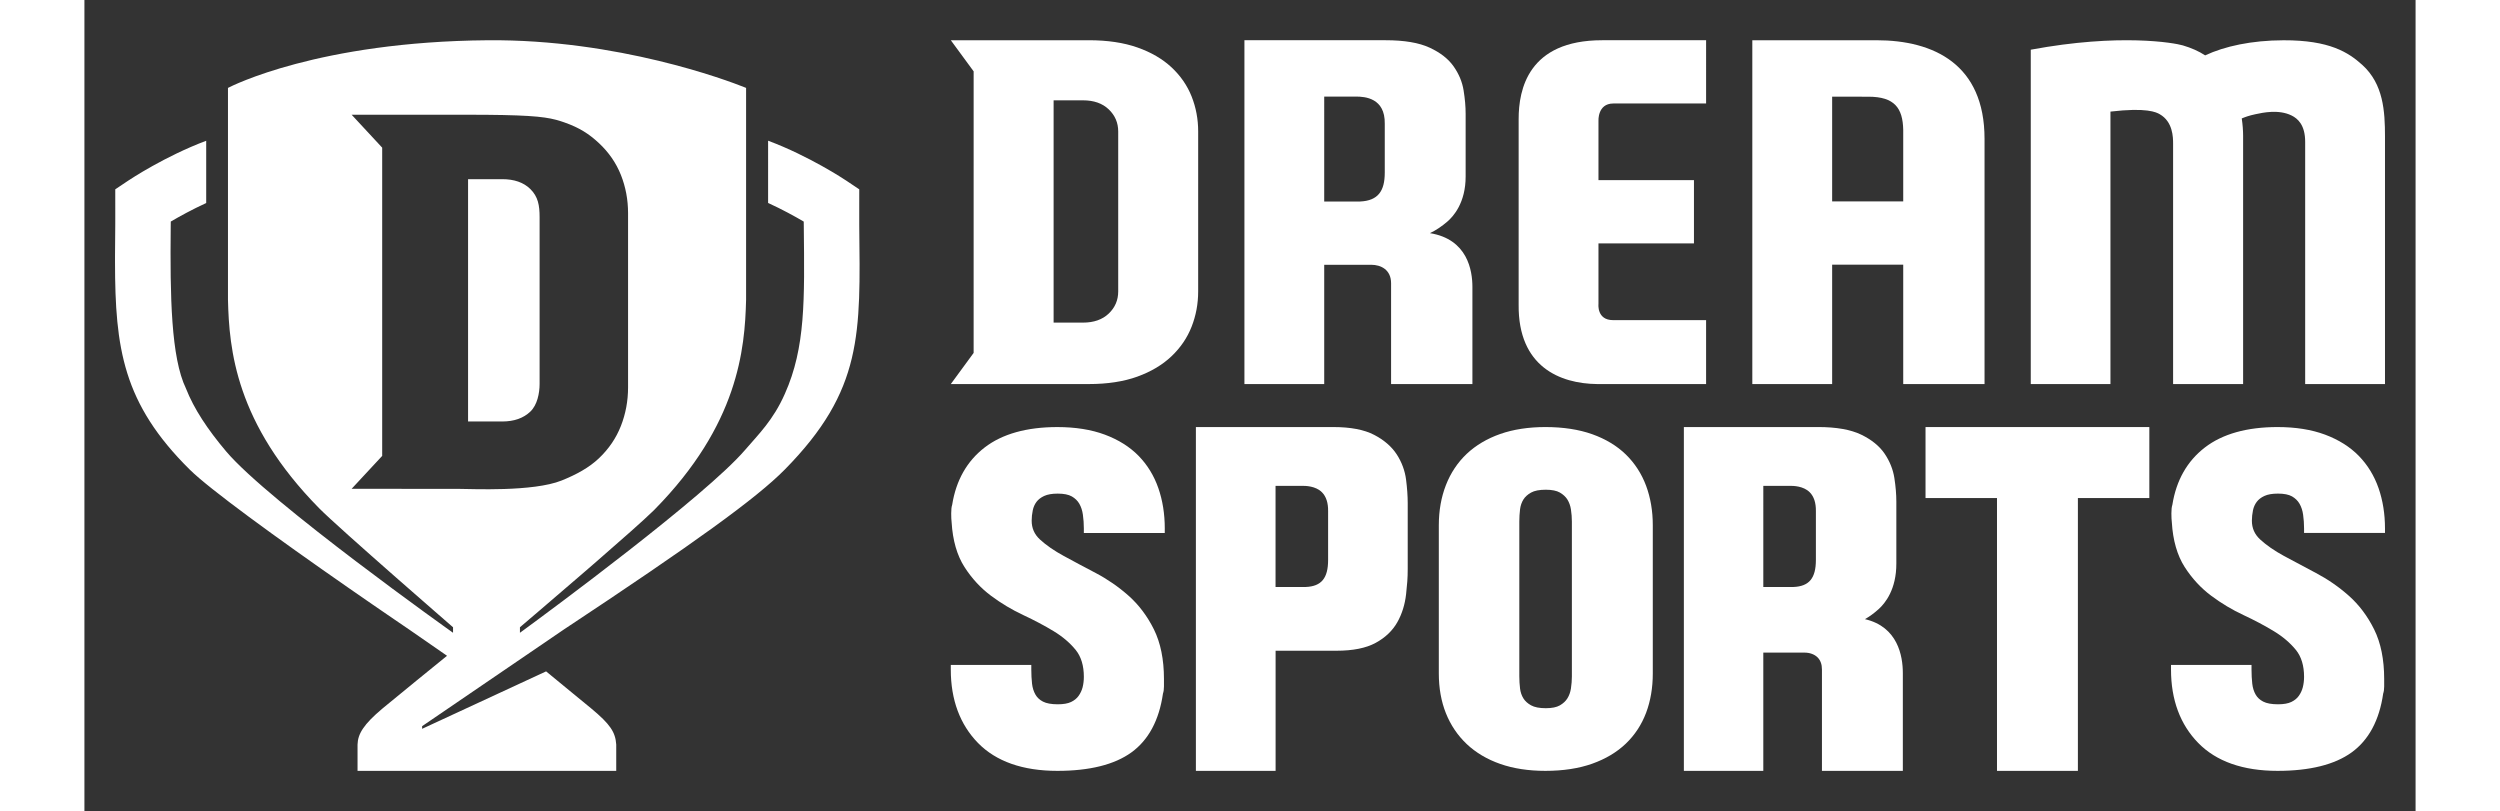 <?xml version="1.0" encoding="utf-8"?>
<!-- Generator: Adobe Illustrator 16.0.0, SVG Export Plug-In . SVG Version: 6.00 Build 0)  -->
<!DOCTYPE svg PUBLIC "-//W3C//DTD SVG 1.1//EN" "http://www.w3.org/Graphics/SVG/1.1/DTD/svg11.dtd">
<svg version="1.1" id="Layer_1" xmlns="http://www.w3.org/2000/svg" xmlns:xlink="http://www.w3.org/1999/xlink" x="0px" y="0px"
	 width="225" height="73" viewBox="0 0 365 127" enable-background="new 0 0 365 127" xml:space="preserve">
<rect x="0" y="0" width="365" height="127" fill="#333333" stroke="none"/>
<g>
	<g>
		<path fill-rule="evenodd" clip-rule="evenodd" fill="#FFFFFF" d="M63.151,6.302c20.377-0.168,37.497,6.289,40.105,7.323
			l0.149,0.06c0.129,0.051,0.195,0.079,0.195,0.079l0,0V46.91c-0.183,7.781-1.241,19.579-14.307,32.851l0,0l-0.216,0.215
			c-1.45,1.425-5.052,4.603-8.865,7.913l-0.62,0.537c-0.414,0.359-0.83,0.719-1.243,1.076l-0.62,0.536
			c-4.74,4.092-9.156,7.848-9.515,8.154l-0.024,0.02v0.864c0,0,0.103-0.074,0.297-0.217l0.225-0.164
			c3.902-2.859,28.537-21.021,34.749-28.267c2.05-2.395,4.385-4.625,6.213-8.777c3.247-7.264,3.078-14.771,2.961-26.182
			c-0.004-0.326-0.006-0.581-0.009-0.776c-1.379-0.81-3.359-1.903-5.579-2.917l0,0V22.03c6.448,2.411,11.944,6.057,12.248,6.259l0,0
			l2.024,1.355l0,0l0,0.207c0,0.033,0,0.07,0,0.11l-0.001,0.817c0,0.067,0,0.136,0,0.207l-0.001,0.914c0,0.081,0,0.162,0,0.243
			v2.495c0,0.059,0,0.115,0,0.169l0,0.288c0,0.125,0.001,0.222,0.001,0.281c0.174,16.834,0.618,25.705-11.678,38.166
			c-4.393,4.453-14.126,11.502-34.58,25.029l0,0l-22.185,15.132v0.414l19.411-8.994c3.368,2.796,5.456,4.466,7.04,5.784
			c3.038,2.523,3.81,3.742,3.942,5.676l0,0v4.118H42.763v-4.118c0.044-1.654,0.922-3.152,3.943-5.681
			c0.884-0.739,9.922-8.127,10.067-8.221c0,0-2.272-1.575-5.944-4.121l0,0l-0.958-0.652c-0.479-0.326-0.96-0.654-1.44-0.983
			l-0.962-0.658c-0.802-0.549-1.604-1.101-2.405-1.651l-0.959-0.662c-0.639-0.441-1.276-0.882-1.911-1.322l-0.95-0.659
			c-11.371-7.904-21.692-15.416-24.739-18.43C6.004,63.163,4.807,54.502,4.79,41.059l0-0.992c0.004-1.501,0.02-3.063,0.037-4.692
			c0.001-0.079,0.001-0.223,0.002-0.416l0.001-0.704c0-0.068,0-0.138,0-0.209v-0.922c0-0.081,0-0.162,0-0.244l-0.001-1.453
			c0-0.077,0-0.152,0-0.226l0-0.798c0-0.058,0-0.113,0-0.165l0-0.595l2.024-1.355c0.301-0.203,5.779-3.834,12.214-6.248l0,0v9.75
			c-2.207,1.01-4.173,2.097-5.546,2.902c-0.002,0.196-0.007,0.451-0.009,0.776c-0.112,10.974,0.05,20.515,2.387,25.362
			c1.252,3.186,3.39,6.416,6.294,9.852c6.69,7.913,35.523,28.393,35.523,28.393l0,0v-0.862l0,0l-0.024-0.02
			c-0.334-0.291-4.197-3.643-8.551-7.465l-0.61-0.536c-4.904-4.309-10.245-9.055-11.799-10.633
			C23.659,66.279,22.655,54.68,22.475,46.896l0,0V13.765l0,0l0.016-0.009C23.025,13.478,36.641,6.522,63.151,6.302L63.151,6.302z
			 M60.319,17.962H41.837l4.785,5.157v48.264l-4.785,5.15l0,0h0.28c0.036,0,0.076,0,0.119,0l1.331,0.001c0.082,0,0.166,0,0.253,0
			l1.139,0.001c0.103,0,0.207,0,0.313,0l1.344,0.001c0.118,0,0.236,0,0.355,0l1.101,0.001c0.125,0,0.25,0,0.376,0.001h1.146
			c0.128,0,0.257,0,0.385,0.001h1.157c0.128,0,0.255,0.001,0.383,0.001h1.132c0.124,0,0.247,0.001,0.369,0.001h1.074
			c0.116,0,0.23,0,0.344,0.001h1.288c0.1,0,0.199,0.001,0.296,0.001h1.29c0.074,0.001,0.146,0.001,0.215,0.001h1.145
			c1.914,0,11.563,0.491,16.056-1.315c2.312-0.931,4.288-2.009,5.834-3.479c1.544-1.467,2.69-3.154,3.438-5.062
			c0.746-1.905,1.12-3.915,1.12-6.026l0,0V33.384c0-2.112-0.374-4.107-1.12-5.988c-0.748-1.881-1.894-3.542-3.438-4.985
			c-1.547-1.441-3.045-2.411-5.39-3.236c-0.068-0.024-0.135-0.047-0.203-0.07l-0.202-0.068c-0.067-0.022-0.134-0.044-0.202-0.066
			l-0.204-0.064c-0.102-0.032-0.206-0.062-0.312-0.092l-0.214-0.059c-2.027-0.537-4.935-0.793-13.995-0.793H60.319z M65.413,28.053
			c1.854,0,3.342,0.497,4.404,1.544c1.212,1.195,1.452,2.552,1.452,4.396l0,0v26.101c0,1.496-0.37,3.324-1.452,4.354
			c-1.083,1.032-2.55,1.547-4.404,1.547l0,0h-5.344V28.053H65.413z"/>
	</g>
	<path fill-rule="evenodd" clip-rule="evenodd" fill="#FFFFFF" d="M161.865,45.631c0,1.368-0.495,2.523-1.485,3.467
		c-0.99,0.942-2.334,1.415-4.032,1.415h-4.598V15.708h4.598c1.698,0,3.042,0.471,4.032,1.415c0.99,0.944,1.485,2.099,1.485,3.467
		V45.631L161.865,45.631z M170.212,10.543c-1.415-1.318-3.194-2.356-5.342-3.111c-2.145-0.755-4.679-1.133-7.603-1.133h-21.613
		l3.575,4.873l-0.002,44.086l-3.573,4.875h21.613c2.924,0,5.458-0.39,7.605-1.168c2.145-0.776,3.925-1.839,5.339-3.184
		s2.466-2.888,3.148-4.633c0.685-1.745,1.025-3.584,1.025-5.518l0.002-25.041c0-1.934-0.343-3.762-1.027-5.485
		C172.676,13.385,171.626,11.865,170.212,10.543L170.212,10.543L170.212,10.543z"/>
	<path fill-rule="evenodd" clip-rule="evenodd" fill="#FFFFFF" d="M203.6,27.05c0,2.836-1.029,4.387-3.896,4.503h-5.584V15.122
		h4.977c1.393,0,4.57,0.22,4.504,4.244V27.05L203.6,27.05z M210.672,36.505c0.992-0.471,1.902-1.096,2.76-1.839
		c0.861-0.746,2.85-2.887,2.832-7.066V17.83c0-1.131-0.105-2.356-0.32-3.678c-0.211-1.32-0.732-2.57-1.557-3.749
		c-0.826-1.179-2.074-2.158-3.75-2.935c-1.674-0.779-3.973-1.168-6.896-1.168h-22.114v53.834h12.493V41.458h7.361
		c1.51,0,3.113,0.768,3.109,2.891c-0.002,0.684,0,15.36,0,15.785h12.734V44.925C217.324,42.347,216.564,37.454,210.672,36.505
		L210.672,36.505L210.672,36.505z"/>
	<path fill-rule="evenodd" clip-rule="evenodd" fill="#FFFFFF" d="M224.563,18.622v29.102c-0.09,9.689,6.473,12.347,12.291,12.41
		h17.059v-10.01h-14.568c-2.564,0-2.283-2.512-2.283-2.512v-9.502h14.951v-9.902h-14.951v-9.264c0,0-0.17-2.724,2.307-2.739h14.545
		V6.299h-16.27C226.035,6.299,224.563,14.052,224.563,18.622"/>
	<path fill-rule="evenodd" clip-rule="evenodd" fill="#FFFFFF" d="M284.779,31.537H273.65V15.136c0,0,4.406,0.006,5.682,0.006
		c4.068,0,5.379,1.762,5.447,5.192V31.537L284.779,31.537z M280.59,6.301h-19.438h-0.002v53.832h12.5V41.439h11.129v18.693h12.732
		V21.736C297.512,10.087,289.58,6.301,280.59,6.301L280.59,6.301L280.59,6.301z"/>
	<path fill-rule="evenodd" clip-rule="evenodd" fill="#FFFFFF" d="M344.328,6.305c-5.016,0.013-9.234,0.939-12.273,2.365
		c-0.99-0.649-2.158-1.17-3.5-1.564c-1.346-0.394-9.83-1.923-23.807,0.675v52.351h12.477V17.474c5.67-0.667,7.166,0.092,7.721,0.411
		c2.068,1.184,2.088,3.624,2.088,4.618v37.628h10.963V21.256c0-0.834-0.07-1.738-0.213-2.71c0.568-0.233,1.086-0.434,2.17-0.667
		c1.084-0.231,3.6-0.794,5.629,0.205c0.963,0.473,2.139,1.48,2.131,4.147v37.901h12.498V21.396c0-3.993-0.25-8.241-3.553-11.231
		C354.486,8.201,351.543,6.287,344.328,6.305"/>
	<path fill-rule="evenodd" clip-rule="evenodd" fill="#FFFFFF" d="M359.203,76.428c-0.678-1.944-1.721-3.646-3.1-5.056
		s-3.156-2.527-5.285-3.321c-2.109-0.786-4.607-1.184-7.424-1.184c-4.799,0-8.629,1.075-11.385,3.198
		c-2.773,2.134-4.484,5.152-5.09,8.974c-0.104,0.311-0.152,0.739-0.152,1.347c0,0.59,0.025,1.052,0.07,1.41
		c0.166,2.805,0.844,5.166,2.01,6.987c1.143,1.782,2.545,3.3,4.168,4.508c1.584,1.182,3.285,2.2,5.057,3.022
		c1.701,0.795,3.295,1.64,4.73,2.511c1.402,0.847,2.566,1.839,3.467,2.95c0.844,1.045,1.271,2.459,1.271,4.202
		c0,0.565-0.066,1.115-0.195,1.63c-0.123,0.486-0.336,0.943-0.635,1.362c-0.279,0.389-0.672,0.706-1.166,0.943
		c-0.5,0.242-1.201,0.365-2.086,0.365c-1,0-1.781-0.144-2.32-0.423c-0.52-0.268-0.916-0.636-1.178-1.093
		c-0.279-0.486-0.457-1.059-0.531-1.696c-0.078-0.704-0.117-1.452-0.117-2.229v-0.277v-0.446h-0.461h-11.686h-0.459v0.446v0.277
		c0,4.729,1.432,8.598,4.26,11.492c2.83,2.9,7.012,4.372,12.428,4.372c5.039,0,8.938-0.971,11.588-2.885
		c2.68-1.936,4.346-5.04,4.945-9.22c0.105-0.302,0.156-0.667,0.156-1.113v-1.173c0-3.045-0.527-5.656-1.572-7.759
		c-1.033-2.084-2.371-3.859-3.973-5.276c-1.568-1.39-3.297-2.585-5.133-3.551c-1.727-0.904-3.414-1.804-5.012-2.673
		c-1.504-0.816-2.758-1.686-3.725-2.578c-0.873-0.803-1.299-1.767-1.299-2.95c0-0.528,0.061-1.076,0.172-1.626
		c0.105-0.497,0.305-0.941,0.59-1.32c0.277-0.369,0.68-0.68,1.195-0.919c0.523-0.244,1.24-0.368,2.131-0.368
		c0.945,0,1.688,0.147,2.201,0.44c0.506,0.293,0.898,0.676,1.168,1.142c0.283,0.495,0.475,1.074,0.563,1.716
		c0.1,0.704,0.15,1.426,0.15,2.141v0.279v0.445h0.461h11.748h0.461v-0.445v-0.279C360.211,80.474,359.871,78.354,359.203,76.428"/>
	<path fill-rule="evenodd" clip-rule="evenodd" fill="#FFFFFF" d="M224.785,107.828c-0.076-0.633-0.117-1.282-0.117-1.925V81.659
		c0-0.64,0.041-1.287,0.117-1.923c0.072-0.565,0.246-1.078,0.521-1.52c0.264-0.427,0.672-0.795,1.203-1.092
		c0.533-0.297,1.307-0.446,2.307-0.446c0.947,0,1.689,0.149,2.201,0.442c0.51,0.295,0.91,0.664,1.182,1.098
		c0.277,0.453,0.465,0.973,0.551,1.54c0.098,0.638,0.148,1.278,0.148,1.9v24.244c0,0.625-0.051,1.266-0.148,1.903
		c-0.086,0.567-0.273,1.087-0.553,1.542c-0.271,0.434-0.67,0.803-1.182,1.098c-0.51,0.293-1.252,0.442-2.199,0.442
		c-1,0-1.773-0.151-2.307-0.449c-0.531-0.294-0.938-0.662-1.203-1.091C225.031,108.906,224.857,108.394,224.785,107.828
		 M241.354,71.168c-1.402-1.366-3.18-2.438-5.283-3.186c-2.082-0.739-4.547-1.116-7.318-1.116c-2.643,0-5.02,0.365-7.068,1.083
		c-2.063,0.726-3.826,1.771-5.246,3.108c-1.422,1.344-2.521,2.992-3.264,4.899c-0.736,1.888-1.111,4-1.111,6.276v23.234
		c0,2.279,0.375,4.371,1.113,6.215c0.742,1.859,1.84,3.48,3.262,4.825c1.424,1.342,3.188,2.389,5.246,3.108
		c2.045,0.719,4.424,1.084,7.068,1.084c2.77,0,5.232-0.376,7.318-1.117c2.098-0.743,3.875-1.804,5.279-3.148
		c1.4-1.342,2.469-2.968,3.172-4.833c0.693-1.846,1.045-3.909,1.045-6.134V82.233c0-2.224-0.352-4.299-1.045-6.166
		C243.822,74.184,242.754,72.536,241.354,71.168"/>
	<polygon fill-rule="evenodd" clip-rule="evenodd" fill="#FFFFFF" points="288.73,66.867 288.271,66.867 288.271,67.325 
		288.271,77.524 288.271,77.982 288.73,77.982 299.461,77.982 299.461,120.242 299.461,120.699 299.92,120.699 311.666,120.699 
		312.127,120.699 312.127,120.242 312.127,77.982 322.854,77.982 323.314,77.982 323.314,77.524 323.314,67.325 323.314,66.867 
		322.854,66.867 288.73,66.867 	"/>
	<path fill-rule="evenodd" clip-rule="evenodd" fill="#FFFFFF" d="M165.052,71.372c-1.379-1.411-3.159-2.526-5.287-3.32
		c-2.11-0.785-4.606-1.184-7.423-1.184c-4.8,0-8.63,1.073-11.387,3.196c-2.772,2.135-4.483,5.155-5.086,8.975
		c-0.106,0.31-0.152,0.741-0.152,1.346c0,0.583,0.02,1.045,0.066,1.41c0.167,2.81,0.847,5.168,2.013,6.987
		c1.14,1.782,2.543,3.298,4.167,4.51c1.588,1.182,3.289,2.198,5.053,3.021c1.705,0.796,3.298,1.641,4.734,2.51
		c1.402,0.847,2.567,1.839,3.465,2.95c0.845,1.045,1.271,2.46,1.271,4.202c0,0.565-0.064,1.115-0.193,1.632
		c-0.124,0.484-0.337,0.942-0.636,1.36c-0.279,0.389-0.671,0.706-1.164,0.943c-0.5,0.242-1.204,0.365-2.09,0.365
		c-1.001,0-1.782-0.141-2.321-0.422c-0.519-0.269-0.913-0.637-1.172-1.092c-0.28-0.488-0.46-1.059-0.535-1.698
		c-0.077-0.702-0.117-1.452-0.117-2.229v-0.277v-0.444h-0.46h-11.686h-0.46v0.444v0.277c0,4.732,1.435,8.6,4.259,11.495
		c2.832,2.897,7.014,4.369,12.43,4.369c5.038,0,8.937-0.971,11.585-2.885c2.682-1.936,4.347-5.038,4.948-9.22
		c0.105-0.3,0.156-0.664,0.156-1.113v-1.173c0-3.045-0.53-5.653-1.573-7.759c-1.034-2.082-2.372-3.857-3.973-5.276
		c-1.571-1.393-3.298-2.585-5.13-3.548c-1.727-0.904-3.414-1.805-5.014-2.676c-1.502-0.816-2.756-1.683-3.725-2.576
		c-0.874-0.805-1.298-1.769-1.298-2.95c0-0.53,0.057-1.078,0.174-1.628c0.103-0.497,0.301-0.941,0.585-1.32
		c0.279-0.369,0.68-0.677,1.197-0.919c0.523-0.242,1.241-0.367,2.13-0.367c0.95,0,1.689,0.149,2.2,0.441
		c0.508,0.291,0.902,0.676,1.173,1.14c0.284,0.497,0.473,1.074,0.561,1.716c0.099,0.707,0.149,1.426,0.149,2.144v0.277v0.446h0.462
		h11.746h0.462v-0.446V82.73c0-2.258-0.339-4.378-1.008-6.304C167.475,74.487,166.432,72.784,165.052,71.372"/>
	<path fill-rule="evenodd" clip-rule="evenodd" fill="#FFFFFF" d="M271.104,87.67c0,2.866-1.051,4.134-3.502,4.237h-4.73V76.071
		h4.145c0.525,0,2.121,0,3.129,1.014c0.658,0.663,0.979,1.659,0.959,2.966V87.67L271.104,87.67z M278.787,96.944
		c0.725-0.411,1.424-0.924,2.123-1.553c1.051-0.939,2.809-3.122,2.791-7.177v-9.687c0-1.128-0.104-2.367-0.309-3.683
		c-0.207-1.333-0.719-2.615-1.527-3.811c-0.813-1.196-2.053-2.202-3.684-2.987c-1.631-0.783-3.891-1.182-6.713-1.182h-21.035V120.7
		h12.438v-18.518h6.434c0.842,0,1.574,0.265,2.061,0.748c0.457,0.456,0.689,1.092,0.686,1.891c0,0.589,0,11.613,0,14.804v1.075
		h12.666v-15.31C284.717,102.704,283.93,98.138,278.787,96.944L278.787,96.944L278.787,96.944z"/>
	<path fill-rule="evenodd" clip-rule="evenodd" fill="#FFFFFF" d="M194.73,87.67c0,2.868-1.049,4.134-3.498,4.237H186.5V76.071
		h4.152c0.521,0,2.115,0,3.121,1.014c0.656,0.663,0.977,1.659,0.957,2.966V87.67L194.73,87.67z M206.936,75.09
		c-0.182-1.396-0.67-2.719-1.453-3.932c-0.799-1.229-1.994-2.264-3.551-3.073c-1.553-0.81-3.699-1.219-6.373-1.219h-21.072h-0.459
		v0.458v52.916v0.46h0.459h11.559h0.463v-0.46v-18.352h9.549c2.559,0,4.613-0.412,6.104-1.224c1.508-0.816,2.652-1.907,3.408-3.243
		c0.732-1.302,1.191-2.778,1.371-4.389c0.166-1.547,0.254-2.475,0.254-4.002V78.771C207.193,77.657,207.105,76.419,206.936,75.09
		L206.936,75.09L206.936,75.09z"/>
</g>
</svg>
